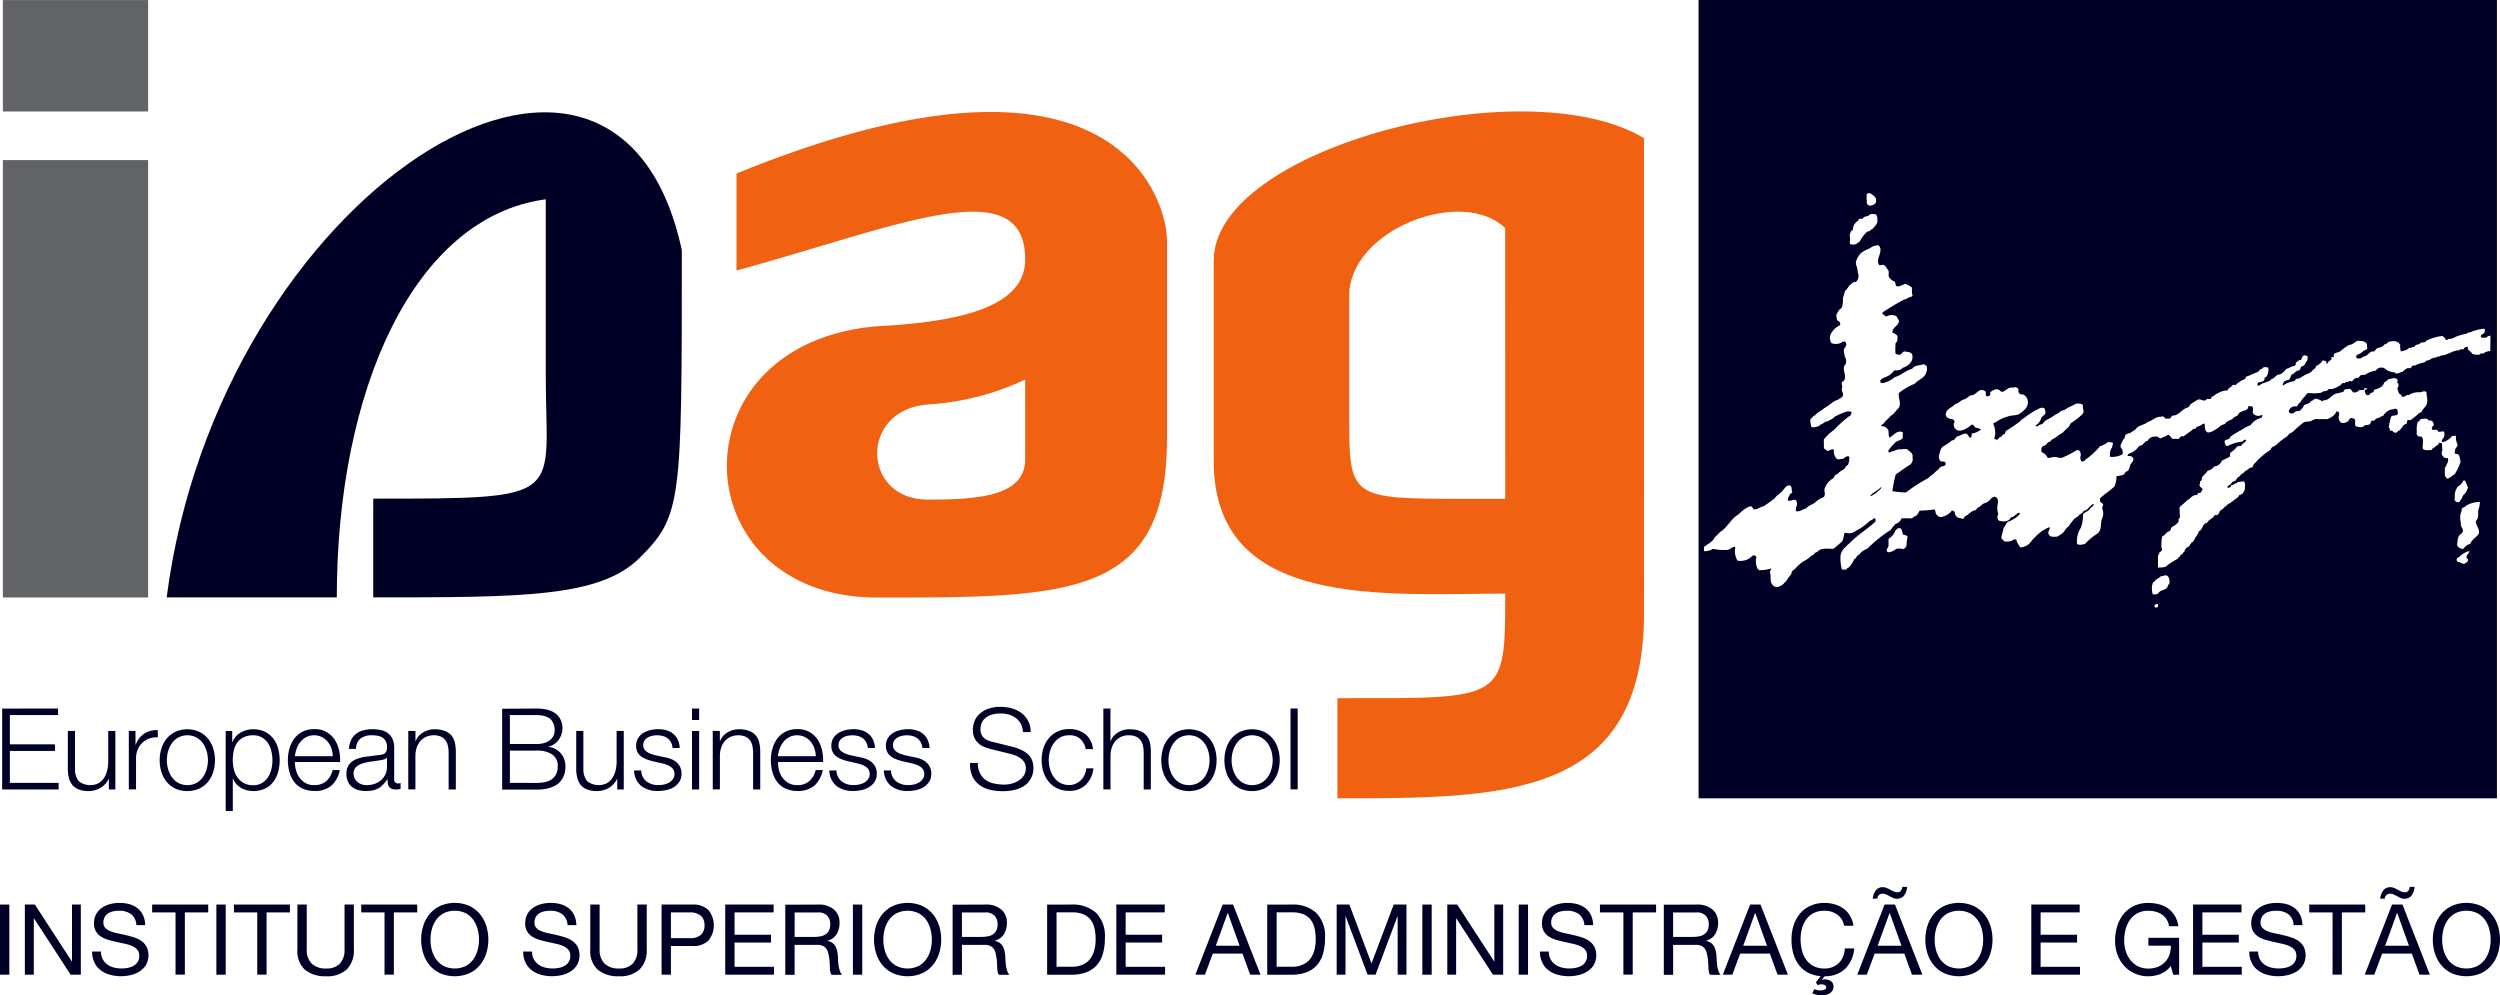 <svg xmlns="http://www.w3.org/2000/svg" width="120.578" height="48" viewBox="0 0 120.578 48">
  <g id="Grupo_21" data-name="Grupo 21" transform="translate(-69.859 -63.712)">
    <g id="Grupo_14" data-name="Grupo 14" transform="translate(69.859 106.487)">
      <path id="Caminho_1" data-name="Caminho 1" d="M70.309,326.457v3.382h-.45v-3.382Z" transform="translate(-69.859 -325.604)" fill="#000027"/>
      <path id="Caminho_2" data-name="Caminho 2" d="M77.583,326.457l1.781,2.743h.009v-2.743H79.8v3.382h-.492l-1.767-2.714h-.01v2.714H77.1v-3.382Z" transform="translate(-75.901 -325.604)" fill="#000027"/>
      <path id="Caminho_3" data-name="Caminho 3" d="M98.449,326.514a.955.955,0,0,0-.576-.163,1.376,1.376,0,0,0-.279.028.741.741,0,0,0-.244.095.5.5,0,0,0-.171.177.551.551,0,0,0-.064.277.352.352,0,0,0,.092.253.686.686,0,0,0,.246.159,2.063,2.063,0,0,0,.348.1q.194.04.4.088t.4.111a1.309,1.309,0,0,1,.348.173.826.826,0,0,1,.246.275.963.963,0,0,1-.028.879,1,1,0,0,1-.31.313,1.35,1.35,0,0,1-.424.175,2.059,2.059,0,0,1-.467.055,1.983,1.983,0,0,1-.538-.071,1.323,1.323,0,0,1-.445-.216,1.019,1.019,0,0,1-.3-.369,1.187,1.187,0,0,1-.111-.533h.426a.764.764,0,0,0,.083.367.753.753,0,0,0,.218.254.92.92,0,0,0,.315.147,1.45,1.45,0,0,0,.37.047,1.683,1.683,0,0,0,.306-.028.9.9,0,0,0,.277-.1.52.52,0,0,0,.275-.49.424.424,0,0,0-.092-.284.675.675,0,0,0-.246-.178,1.8,1.8,0,0,0-.348-.111l-.4-.088q-.2-.045-.4-.1A1.437,1.437,0,0,1,97,327.6a.748.748,0,0,1-.246-.251.74.74,0,0,1-.092-.386.9.9,0,0,1,.1-.443.913.913,0,0,1,.277-.308,1.246,1.246,0,0,1,.393-.18,1.735,1.735,0,0,1,.452-.059,1.8,1.8,0,0,1,.483.062,1.094,1.094,0,0,1,.391.194.939.939,0,0,1,.265.334,1.2,1.2,0,0,1,.107.481h-.426A.705.705,0,0,0,98.449,326.514Z" transform="translate(-92.127 -325.2)" fill="#000027"/>
      <path id="Caminho_4" data-name="Caminho 4" d="M114.049,326.836v-.379h2.705v.379h-1.127v3h-.45v-3Z" transform="translate(-106.711 -325.604)" fill="#000027"/>
      <path id="Caminho_5" data-name="Caminho 5" d="M133.157,326.457v3.382h-.45v-3.382Z" transform="translate(-122.271 -325.604)" fill="#000027"/>
      <path id="Caminho_6" data-name="Caminho 6" d="M137.814,326.836v-.379h2.7v.379h-1.127v3h-.45v-3Z" transform="translate(-126.53 -325.604)" fill="#000027"/>
      <path id="Caminho_7" data-name="Caminho 7" d="M158.616,329.591a1.387,1.387,0,0,1-.985.324,1.534,1.534,0,0,1-1.021-.31,1.224,1.224,0,0,1-.367-.988v-2.16h.45v2.16a.918.918,0,0,0,.242.689.96.96,0,0,0,.7.234.868.868,0,0,0,.656-.234.959.959,0,0,0,.225-.689v-2.16h.45v2.16A1.274,1.274,0,0,1,158.616,329.591Z" transform="translate(-141.899 -325.604)" fill="#000027"/>
      <path id="Caminho_8" data-name="Caminho 8" d="M174.787,326.836v-.379h2.7v.379h-1.127v3h-.45v-3Z" transform="translate(-157.364 -325.604)" fill="#000027"/>
      <path id="Caminho_9" data-name="Caminho 9" d="M192.291,327.078a1.676,1.676,0,0,1,.306-.566,1.491,1.491,0,0,1,.507-.393,1.771,1.771,0,0,1,1.412,0,1.491,1.491,0,0,1,.507.393,1.677,1.677,0,0,1,.306.566,2.227,2.227,0,0,1,0,1.331,1.678,1.678,0,0,1-.306.566,1.464,1.464,0,0,1-.507.391,1.8,1.8,0,0,1-1.412,0,1.464,1.464,0,0,1-.507-.391,1.677,1.677,0,0,1-.306-.566,2.227,2.227,0,0,1,0-1.331Zm.415,1.17a1.369,1.369,0,0,0,.208.448,1.067,1.067,0,0,0,.365.32,1.226,1.226,0,0,0,1.061,0,1.067,1.067,0,0,0,.365-.32,1.369,1.369,0,0,0,.208-.448,1.949,1.949,0,0,0,0-1.009,1.368,1.368,0,0,0-.208-.448,1.064,1.064,0,0,0-.365-.32,1.224,1.224,0,0,0-1.061,0,1.064,1.064,0,0,0-.365.32,1.369,1.369,0,0,0-.208.448,1.949,1.949,0,0,0,0,1.009Z" transform="translate(-171.877 -325.2)" fill="#000027"/>
      <path id="Caminho_10" data-name="Caminho 10" d="M223.662,326.514a.956.956,0,0,0-.576-.163,1.377,1.377,0,0,0-.279.028.741.741,0,0,0-.244.095.5.5,0,0,0-.171.177.55.55,0,0,0-.064.277.353.353,0,0,0,.092.253.686.686,0,0,0,.246.159,2.065,2.065,0,0,0,.348.1q.194.04.4.088t.4.111a1.312,1.312,0,0,1,.348.173.828.828,0,0,1,.246.275.964.964,0,0,1-.028.879.993.993,0,0,1-.31.313,1.35,1.35,0,0,1-.424.175,2.061,2.061,0,0,1-.467.055,1.982,1.982,0,0,1-.538-.071,1.324,1.324,0,0,1-.445-.216,1.022,1.022,0,0,1-.3-.369,1.189,1.189,0,0,1-.111-.533h.426a.763.763,0,0,0,.083.367.752.752,0,0,0,.218.254.92.92,0,0,0,.315.147,1.449,1.449,0,0,0,.369.047,1.685,1.685,0,0,0,.306-.028.9.9,0,0,0,.277-.1.52.52,0,0,0,.275-.49.424.424,0,0,0-.092-.284.676.676,0,0,0-.246-.178,1.8,1.8,0,0,0-.348-.111l-.4-.088q-.2-.045-.4-.1a1.432,1.432,0,0,1-.348-.156.7.7,0,0,1-.339-.637.9.9,0,0,1,.1-.443.911.911,0,0,1,.277-.308,1.247,1.247,0,0,1,.393-.18,1.734,1.734,0,0,1,.452-.059,1.8,1.8,0,0,1,.483.062,1.1,1.1,0,0,1,.391.194.939.939,0,0,1,.265.334,1.2,1.2,0,0,1,.106.481h-.426A.705.705,0,0,0,223.662,326.514Z" transform="translate(-196.549 -325.2)" fill="#000027"/>
      <path id="Caminho_11" data-name="Caminho 11" d="M243.689,329.591a1.386,1.386,0,0,1-.985.324,1.533,1.533,0,0,1-1.021-.31,1.223,1.223,0,0,1-.367-.988v-2.16h.45v2.16a.918.918,0,0,0,.242.689.96.96,0,0,0,.7.234.868.868,0,0,0,.656-.234.959.959,0,0,0,.225-.689v-2.16h.45v2.16A1.273,1.273,0,0,1,243.689,329.591Z" transform="translate(-212.846 -325.604)" fill="#000027"/>
      <path id="Caminho_12" data-name="Caminho 12" d="M263.511,326.457a1.05,1.05,0,0,1,.774.263,1.167,1.167,0,0,1,0,1.476,1.031,1.031,0,0,1-.774.26h-1.033v1.383h-.45v-3.382Zm-.152,1.62a.8.8,0,0,0,.561-.156.594.594,0,0,0,.178-.464.587.587,0,0,0-.178-.462.829.829,0,0,0-.561-.159h-.881v1.241Z" transform="translate(-230.119 -325.604)" fill="#000027"/>
      <path id="Caminho_13" data-name="Caminho 13" d="M282.85,326.457v.379h-1.885v1.075h1.757v.379h-1.757v1.17h1.9v.379h-2.35v-3.382Z" transform="translate(-245.536 -325.604)" fill="#000027"/>
      <path id="Caminho_14" data-name="Caminho 14" d="M299.538,326.457a1.114,1.114,0,0,1,.755.237.816.816,0,0,1,.272.649,1.028,1.028,0,0,1-.14.54.719.719,0,0,1-.448.317v.01a.6.6,0,0,1,.239.095.519.519,0,0,1,.147.159.715.715,0,0,1,.08.206,2.193,2.193,0,0,1,.04.237q.009.123.014.251a2.134,2.134,0,0,0,.024.251,1.528,1.528,0,0,0,.055.235.572.572,0,0,0,.107.2h-.5a.281.281,0,0,1-.064-.142,1.428,1.428,0,0,1-.021-.2q0-.111-.009-.239a1.647,1.647,0,0,0-.028-.251q-.019-.123-.047-.234a.548.548,0,0,0-.09-.194.446.446,0,0,0-.161-.133.6.6,0,0,0-.265-.05h-1.1v1.445h-.45v-3.382Zm.095,1.535a.652.652,0,0,0,.249-.092.506.506,0,0,0,.171-.185.62.62,0,0,0,.064-.3.607.607,0,0,0-.142-.417.584.584,0,0,0-.459-.161H298.4v1.18h.938A1.817,1.817,0,0,0,299.632,327.992Z" transform="translate(-260.073 -325.604)" fill="#000027"/>
      <path id="Caminho_15" data-name="Caminho 15" d="M318.052,326.457v3.382h-.45v-3.382Z" transform="translate(-276.465 -325.604)" fill="#000027"/>
      <path id="Caminho_16" data-name="Caminho 16" d="M323.838,327.078a1.673,1.673,0,0,1,.306-.566,1.491,1.491,0,0,1,.507-.393,1.771,1.771,0,0,1,1.412,0,1.494,1.494,0,0,1,.507.393,1.678,1.678,0,0,1,.305.566,2.223,2.223,0,0,1,0,1.331,1.679,1.679,0,0,1-.305.566,1.467,1.467,0,0,1-.507.391,1.8,1.8,0,0,1-1.412,0,1.464,1.464,0,0,1-.507-.391,1.674,1.674,0,0,1-.306-.566,2.227,2.227,0,0,1,0-1.331Zm.414,1.17a1.374,1.374,0,0,0,.208.448,1.067,1.067,0,0,0,.365.32,1.227,1.227,0,0,0,1.061,0,1.065,1.065,0,0,0,.365-.32,1.369,1.369,0,0,0,.208-.448,1.948,1.948,0,0,0,0-1.009,1.368,1.368,0,0,0-.208-.448,1.063,1.063,0,0,0-.365-.32,1.225,1.225,0,0,0-1.061,0,1.064,1.064,0,0,0-.365.32,1.373,1.373,0,0,0-.208.448,1.953,1.953,0,0,0,0,1.009Z" transform="translate(-281.581 -325.2)" fill="#000027"/>
      <path id="Caminho_17" data-name="Caminho 17" d="M348.151,326.457a1.114,1.114,0,0,1,.755.237.815.815,0,0,1,.272.649,1.028,1.028,0,0,1-.14.54.719.719,0,0,1-.448.317v.01a.6.6,0,0,1,.239.095.518.518,0,0,1,.147.159.717.717,0,0,1,.08.206,2.239,2.239,0,0,1,.04.237c.006.082.011.166.014.251a2.167,2.167,0,0,0,.024.251,1.539,1.539,0,0,0,.055.235.578.578,0,0,0,.107.2h-.5a.28.28,0,0,1-.064-.142,1.407,1.407,0,0,1-.021-.2q-.005-.111-.01-.239a1.644,1.644,0,0,0-.028-.251q-.019-.123-.047-.234a.55.55,0,0,0-.09-.194.448.448,0,0,0-.161-.133.6.6,0,0,0-.265-.05h-1.1v1.445h-.45v-3.382Zm.095,1.535a.653.653,0,0,0,.249-.092.505.505,0,0,0,.17-.185.62.62,0,0,0,.064-.3.607.607,0,0,0-.142-.417.584.584,0,0,0-.46-.161h-1.118v1.18h.938A1.82,1.82,0,0,0,348.245,327.992Z" transform="translate(-300.614 -325.604)" fill="#000027"/>
      <path id="Caminho_18" data-name="Caminho 18" d="M375.194,326.457a1.687,1.687,0,0,1,1.2.4,1.594,1.594,0,0,1,.422,1.213,2.74,2.74,0,0,1-.095.756,1.412,1.412,0,0,1-.294.554,1.272,1.272,0,0,1-.507.343,2.03,2.03,0,0,1-.729.118h-1.161v-3.382Zm.038,3c.05,0,.114,0,.189-.012a1.061,1.061,0,0,0,.242-.057,1.1,1.1,0,0,0,.253-.13.854.854,0,0,0,.225-.232,1.3,1.3,0,0,0,.164-.367,1.931,1.931,0,0,0,.064-.533,2.26,2.26,0,0,0-.059-.542,1.04,1.04,0,0,0-.194-.407.854.854,0,0,0-.348-.256,1.388,1.388,0,0,0-.526-.088h-.758v2.624Z" transform="translate(-323.526 -325.604)" fill="#000027"/>
      <path id="Caminho_19" data-name="Caminho 19" d="M396.452,326.457v.379h-1.885v1.075h1.758v.379h-1.758v1.17h1.9v.379h-2.35v-3.382Z" transform="translate(-340.275 -325.604)" fill="#000027"/>
      <path id="Caminho_20" data-name="Caminho 20" d="M418.9,326.457l1.322,3.382h-.5l-.37-1.018h-1.431l-.379,1.018h-.46l1.317-3.382Zm.313,1.985-.564-1.577h-.01l-.573,1.577Z" transform="translate(-359.427 -325.604)" fill="#000027"/>
      <path id="Caminho_21" data-name="Caminho 21" d="M439.127,326.457a1.687,1.687,0,0,1,1.2.4,1.594,1.594,0,0,1,.422,1.213,2.743,2.743,0,0,1-.095.756,1.412,1.412,0,0,1-.294.554,1.272,1.272,0,0,1-.507.343,2.03,2.03,0,0,1-.729.118h-1.161v-3.382Zm.038,3c.05,0,.114,0,.189-.012a1.062,1.062,0,0,0,.242-.057,1.1,1.1,0,0,0,.253-.13.854.854,0,0,0,.225-.232,1.3,1.3,0,0,0,.163-.367,1.928,1.928,0,0,0,.064-.533,2.26,2.26,0,0,0-.059-.542,1.04,1.04,0,0,0-.194-.407.853.853,0,0,0-.348-.256,1.387,1.387,0,0,0-.526-.088h-.758v2.624Z" transform="translate(-376.843 -325.604)" fill="#000027"/>
      <path id="Caminho_22" data-name="Caminho 22" d="M458.723,326.457l1.066,2.842,1.071-2.842h.616v3.382h-.426v-2.814h-.009l-1.056,2.814H459.6l-1.056-2.814h-.009v2.814h-.426v-3.382Z" transform="translate(-393.64 -325.604)" fill="#000027"/>
      <path id="Caminho_23" data-name="Caminho 23" d="M483.462,326.457v3.382h-.45v-3.382Z" transform="translate(-414.41 -325.604)" fill="#000027"/>
      <path id="Caminho_24" data-name="Caminho 24" d="M490.737,326.457l1.781,2.743h.009v-2.743h.426v3.382h-.493l-1.767-2.714h-.009v2.714h-.426v-3.382Z" transform="translate(-420.453 -325.604)" fill="#000027"/>
      <path id="Caminho_25" data-name="Caminho 25" d="M511.449,326.457v3.382H511v-3.382Z" transform="translate(-437.75 -325.604)" fill="#000027"/>
      <path id="Caminho_26" data-name="Caminho 26" d="M518.992,326.514a.955.955,0,0,0-.576-.163,1.377,1.377,0,0,0-.28.028.74.74,0,0,0-.244.095.5.5,0,0,0-.171.177.549.549,0,0,0-.064.277.352.352,0,0,0,.093.253.687.687,0,0,0,.246.159,2.061,2.061,0,0,0,.348.1q.194.04.4.088t.4.111a1.313,1.313,0,0,1,.349.173.83.83,0,0,1,.246.275.964.964,0,0,1-.028.879.994.994,0,0,1-.31.313,1.35,1.35,0,0,1-.424.175,2.062,2.062,0,0,1-.467.055,1.984,1.984,0,0,1-.538-.071,1.323,1.323,0,0,1-.445-.216,1.02,1.02,0,0,1-.3-.369,1.189,1.189,0,0,1-.111-.533h.426a.765.765,0,0,0,.083.367.754.754,0,0,0,.218.254.92.92,0,0,0,.315.147,1.449,1.449,0,0,0,.369.047,1.681,1.681,0,0,0,.306-.028.9.9,0,0,0,.277-.1.52.52,0,0,0,.275-.49.424.424,0,0,0-.092-.284.677.677,0,0,0-.246-.178,1.8,1.8,0,0,0-.348-.111l-.4-.088q-.2-.045-.4-.1a1.432,1.432,0,0,1-.348-.156.748.748,0,0,1-.246-.251.741.741,0,0,1-.092-.386.9.9,0,0,1,.1-.443.909.909,0,0,1,.277-.308,1.244,1.244,0,0,1,.393-.18,1.736,1.736,0,0,1,.453-.059,1.8,1.8,0,0,1,.483.062,1.1,1.1,0,0,1,.391.194.939.939,0,0,1,.265.334,1.2,1.2,0,0,1,.107.481h-.426A.706.706,0,0,0,518.992,326.514Z" transform="translate(-442.841 -325.2)" fill="#000027"/>
      <path id="Caminho_27" data-name="Caminho 27" d="M534.592,326.836v-.379H537.3v.379h-1.127v3h-.45v-3Z" transform="translate(-457.425 -325.604)" fill="#000027"/>
      <path id="Caminho_28" data-name="Caminho 28" d="M554.727,326.457a1.114,1.114,0,0,1,.756.237.816.816,0,0,1,.272.649,1.027,1.027,0,0,1-.14.54.718.718,0,0,1-.447.317v.01a.6.6,0,0,1,.239.095.515.515,0,0,1,.147.159.707.707,0,0,1,.081.206,2.163,2.163,0,0,1,.04.237c.006.082.011.166.014.251a2.194,2.194,0,0,0,.024.251,1.546,1.546,0,0,0,.054.235.579.579,0,0,0,.106.2h-.5a.282.282,0,0,1-.064-.142,1.415,1.415,0,0,1-.021-.2q0-.111-.01-.239a1.675,1.675,0,0,0-.028-.251q-.019-.123-.047-.234a.551.551,0,0,0-.09-.194.446.446,0,0,0-.161-.133.6.6,0,0,0-.265-.05h-1.1v1.445h-.45v-3.382Zm.095,1.535a.651.651,0,0,0,.249-.092.507.507,0,0,0,.17-.185.622.622,0,0,0,.064-.3.607.607,0,0,0-.142-.417.584.584,0,0,0-.46-.161h-1.118v1.18h.938A1.82,1.82,0,0,0,554.822,327.992Z" transform="translate(-472.889 -325.604)" fill="#000027"/>
      <path id="Caminho_29" data-name="Caminho 29" d="M572.1,326.457l1.322,3.382h-.5l-.369-1.018H571.12l-.379,1.018h-.459l1.317-3.382Zm.313,1.985-.564-1.577h-.01l-.573,1.577Z" transform="translate(-487.189 -325.604)" fill="#000027"/>
      <path id="Caminho_30" data-name="Caminho 30" d="M592.376,326.531a1.046,1.046,0,0,0-.614-.18,1.1,1.1,0,0,0-.519.114,1.02,1.02,0,0,0-.355.305,1.317,1.317,0,0,0-.206.438,1.963,1.963,0,0,0-.066.512,2.2,2.2,0,0,0,.066.547,1.3,1.3,0,0,0,.206.45,1.018,1.018,0,0,0,.358.306,1.115,1.115,0,0,0,.521.114,1,1,0,0,0,.4-.073.9.9,0,0,0,.3-.2.934.934,0,0,0,.2-.31,1.28,1.28,0,0,0,.085-.388h.45a1.538,1.538,0,0,1-.433.981,1.4,1.4,0,0,1-.992.365l-.137.175.009.01a.28.28,0,0,1,.156-.033.471.471,0,0,1,.275.085.3.3,0,0,1,.123.261.346.346,0,0,1-.055.2.427.427,0,0,1-.14.13.627.627,0,0,1-.189.071,1.021,1.021,0,0,1-.2.021.921.921,0,0,1-.22-.026q-.107-.026-.215-.064l.085-.208a.907.907,0,0,0,.135.042.655.655,0,0,0,.154.019.72.72,0,0,0,.1-.007.357.357,0,0,0,.095-.026.263.263,0,0,0,.071-.045.089.089,0,0,0,.028-.069.121.121,0,0,0-.064-.107.293.293,0,0,0-.159-.04.446.446,0,0,0-.1.009.753.753,0,0,0-.095.028l-.081-.133.232-.3a1.543,1.543,0,0,1-.621-.173,1.333,1.333,0,0,1-.438-.377,1.651,1.651,0,0,1-.261-.538,2.382,2.382,0,0,1-.088-.661,2.26,2.26,0,0,1,.1-.694,1.673,1.673,0,0,1,.306-.566,1.424,1.424,0,0,1,.5-.381,1.621,1.621,0,0,1,.689-.14,1.731,1.731,0,0,1,.5.071,1.345,1.345,0,0,1,.422.208,1.171,1.171,0,0,1,.308.343,1.261,1.261,0,0,1,.161.476h-.45A.836.836,0,0,0,592.376,326.531Z" transform="translate(-503.771 -325.2)" fill="#000027"/>
      <path id="Caminho_31" data-name="Caminho 31" d="M611.18,322.174l1.322,3.382H612l-.37-1.018H610.2l-.379,1.018h-.459l1.317-3.382Zm-.055-.63a1.916,1.916,0,0,1-.173-.085,1.821,1.821,0,0,0-.175-.085.473.473,0,0,0-.185-.038.411.411,0,0,0-.32.133.818.818,0,0,0-.168.422h.223a.25.25,0,0,1,.26-.242.4.4,0,0,1,.168.038c.055.025.111.054.168.085s.114.06.17.085a.44.44,0,0,0,.18.038.446.446,0,0,0,.315-.121.763.763,0,0,0,.178-.453h-.232a.351.351,0,0,1-.073.192.2.2,0,0,1-.163.069A.431.431,0,0,1,611.126,321.544Zm.367,2.615-.564-1.577h-.01l-.573,1.577Z" transform="translate(-519.783 -321.321)" fill="#000027"/>
      <path id="Caminho_32" data-name="Caminho 32" d="M629.21,327.078a1.673,1.673,0,0,1,.305-.566,1.491,1.491,0,0,1,.507-.393,1.771,1.771,0,0,1,1.412,0,1.493,1.493,0,0,1,.507.393,1.671,1.671,0,0,1,.306.566,2.224,2.224,0,0,1,0,1.331,1.672,1.672,0,0,1-.306.566,1.466,1.466,0,0,1-.507.391,1.8,1.8,0,0,1-1.412,0,1.464,1.464,0,0,1-.507-.391,1.673,1.673,0,0,1-.305-.566,2.224,2.224,0,0,1,0-1.331Zm.414,1.17a1.376,1.376,0,0,0,.208.448,1.066,1.066,0,0,0,.365.32,1.227,1.227,0,0,0,1.061,0,1.066,1.066,0,0,0,.365-.32,1.371,1.371,0,0,0,.208-.448,1.95,1.95,0,0,0,0-1.009,1.371,1.371,0,0,0-.208-.448,1.063,1.063,0,0,0-.365-.32,1.225,1.225,0,0,0-1.061,0,1.063,1.063,0,0,0-.365.32,1.376,1.376,0,0,0-.208.448,1.95,1.95,0,0,0,0,1.009Z" transform="translate(-536.247 -325.2)" fill="#000027"/>
      <path id="Caminho_33" data-name="Caminho 33" d="M662.2,326.457v.379h-1.885v1.075h1.758v.379h-1.758v1.17h1.9v.379h-2.349v-3.382Z" transform="translate(-561.894 -325.604)" fill="#000027"/>
      <path id="Caminho_34" data-name="Caminho 34" d="M686.429,329.395a1.6,1.6,0,0,1-.592.116,1.582,1.582,0,0,1-.678-.14,1.527,1.527,0,0,1-.507-.377,1.643,1.643,0,0,1-.318-.545,1.9,1.9,0,0,1-.109-.639,2.4,2.4,0,0,1,.1-.7,1.73,1.73,0,0,1,.3-.585,1.471,1.471,0,0,1,.5-.4,1.565,1.565,0,0,1,.7-.149,2.038,2.038,0,0,1,.519.064,1.311,1.311,0,0,1,.436.2,1.2,1.2,0,0,1,.322.348,1.373,1.373,0,0,1,.177.509h-.45a.884.884,0,0,0-.123-.334.8.8,0,0,0-.223-.23.986.986,0,0,0-.3-.135,1.378,1.378,0,0,0-.358-.045,1.028,1.028,0,0,0-.888.448,1.411,1.411,0,0,0-.206.459,2.116,2.116,0,0,0-.066.528,1.7,1.7,0,0,0,.076.509,1.326,1.326,0,0,0,.223.431,1.089,1.089,0,0,0,.362.3,1.074,1.074,0,0,0,.5.111,1.2,1.2,0,0,0,.469-.085.967.967,0,0,0,.554-.585,1.154,1.154,0,0,0,.062-.433h-1.08v-.379h1.483v1.781h-.284l-.119-.422A1.125,1.125,0,0,1,686.429,329.395Z" transform="translate(-582.213 -325.2)" fill="#000027"/>
      <path id="Caminho_35" data-name="Caminho 35" d="M709.213,326.457v.379h-1.886v1.075h1.757v.379h-1.757v1.17h1.9v.379h-2.35v-3.382Z" transform="translate(-601.103 -325.604)" fill="#000027"/>
      <path id="Caminho_36" data-name="Caminho 36" d="M725.026,326.514a.956.956,0,0,0-.575-.163,1.378,1.378,0,0,0-.28.028.744.744,0,0,0-.244.095.5.5,0,0,0-.17.177.55.55,0,0,0-.064.277.352.352,0,0,0,.093.253.684.684,0,0,0,.246.159,2.059,2.059,0,0,0,.348.1q.194.04.4.088t.4.111a1.308,1.308,0,0,1,.348.173.825.825,0,0,1,.246.275.963.963,0,0,1-.028.879.994.994,0,0,1-.31.313,1.347,1.347,0,0,1-.424.175,2.06,2.06,0,0,1-.467.055,1.983,1.983,0,0,1-.538-.071,1.325,1.325,0,0,1-.445-.216,1.021,1.021,0,0,1-.3-.369,1.189,1.189,0,0,1-.112-.533h.426a.763.763,0,0,0,.083.367.754.754,0,0,0,.218.254.919.919,0,0,0,.315.147,1.447,1.447,0,0,0,.369.047,1.684,1.684,0,0,0,.306-.028.9.9,0,0,0,.277-.1.519.519,0,0,0,.275-.49.424.424,0,0,0-.092-.284.674.674,0,0,0-.246-.178,1.8,1.8,0,0,0-.348-.111l-.4-.088q-.2-.045-.4-.1a1.431,1.431,0,0,1-.348-.156.747.747,0,0,1-.247-.251.74.74,0,0,1-.092-.386.9.9,0,0,1,.1-.443.91.91,0,0,1,.277-.308,1.248,1.248,0,0,1,.393-.18,1.735,1.735,0,0,1,.453-.059,1.8,1.8,0,0,1,.483.062,1.1,1.1,0,0,1,.391.194.939.939,0,0,1,.265.334,1.2,1.2,0,0,1,.106.481h-.426A.7.7,0,0,0,725.026,326.514Z" transform="translate(-614.664 -325.2)" fill="#000027"/>
      <path id="Caminho_37" data-name="Caminho 37" d="M740.627,326.836v-.379h2.7v.379H742.2v3h-.45v-3Z" transform="translate(-629.249 -325.604)" fill="#000027"/>
      <path id="Caminho_38" data-name="Caminho 38" d="M758.588,322.174l1.322,3.382h-.5l-.37-1.018h-1.431l-.379,1.018h-.46l1.317-3.382Zm-.054-.63q-.088-.038-.173-.085a1.829,1.829,0,0,0-.175-.085.471.471,0,0,0-.185-.038.411.411,0,0,0-.32.133.817.817,0,0,0-.168.422h.223a.25.25,0,0,1,.26-.242.4.4,0,0,1,.168.038c.055.025.111.054.168.085s.113.06.17.085a.44.44,0,0,0,.18.038.447.447,0,0,0,.315-.121.765.765,0,0,0,.177-.453h-.232a.351.351,0,0,1-.073.192.205.205,0,0,1-.164.069A.43.43,0,0,1,758.534,321.544Zm.367,2.615-.564-1.577h-.01l-.573,1.577Z" transform="translate(-642.715 -321.321)" fill="#000027"/>
      <path id="Caminho_39" data-name="Caminho 39" d="M776.618,327.078a1.682,1.682,0,0,1,.306-.566,1.493,1.493,0,0,1,.507-.393,1.77,1.77,0,0,1,1.411,0,1.49,1.49,0,0,1,.507.393,1.675,1.675,0,0,1,.306.566,2.224,2.224,0,0,1,0,1.331,1.676,1.676,0,0,1-.306.566,1.462,1.462,0,0,1-.507.391,1.8,1.8,0,0,1-1.411,0,1.465,1.465,0,0,1-.507-.391,1.683,1.683,0,0,1-.306-.566,2.229,2.229,0,0,1,0-1.331Zm.415,1.17a1.369,1.369,0,0,0,.208.448,1.067,1.067,0,0,0,.365.32,1.226,1.226,0,0,0,1.061,0,1.068,1.068,0,0,0,.365-.32,1.374,1.374,0,0,0,.208-.448,1.95,1.95,0,0,0,0-1.009,1.373,1.373,0,0,0-.208-.448,1.065,1.065,0,0,0-.365-.32,1.224,1.224,0,0,0-1.061,0,1.065,1.065,0,0,0-.365.32,1.368,1.368,0,0,0-.208.448,1.953,1.953,0,0,0,0,1.009Z" transform="translate(-659.179 -325.2)" fill="#000027"/>
    </g>
    <g id="Grupo_15" data-name="Grupo 15" transform="translate(69.963 97.803)">
      <path id="Caminho_40" data-name="Caminho 40" d="M73.181,269.514v.317H70.857v1.411h2.177v.317H70.857V273.1h2.352v.317H70.485v-3.9Z" transform="translate(-70.485 -269.432)" fill="#000027"/>
      <path id="Caminho_41" data-name="Caminho 41" d="M91.561,278.857v-.509H91.55a.98.98,0,0,1-.4.435,1.131,1.131,0,0,1-.577.15,1.256,1.256,0,0,1-.457-.074.759.759,0,0,1-.306-.211.848.848,0,0,1-.172-.334,1.668,1.668,0,0,1-.055-.448v-1.832h.345v1.837a.918.918,0,0,0,.178.58.889.889,0,0,0,.96.1.811.811,0,0,0,.263-.254,1.142,1.142,0,0,0,.153-.364,1.791,1.791,0,0,0,.049-.418v-1.482h.344v2.822Z" transform="translate(-86.415 -274.87)" fill="#000027"/>
      <path id="Caminho_42" data-name="Caminho 42" d="M107.622,275.836v.662h.011a1.084,1.084,0,0,1,.407-.531,1.067,1.067,0,0,1,.659-.17v.345a1.04,1.04,0,0,0-.427.063.959.959,0,0,0-.331.211.95.95,0,0,0-.216.325,1.086,1.086,0,0,0-.077.413v1.5H107.3v-2.822Z" transform="translate(-101.191 -274.671)" fill="#000027"/>
      <path id="Caminho_43" data-name="Caminho 43" d="M118.136,275.66a1.248,1.248,0,0,1,.418.323,1.4,1.4,0,0,1,.257.473,1.945,1.945,0,0,1,0,1.154,1.4,1.4,0,0,1-.257.473,1.216,1.216,0,0,1-.418.32,1.447,1.447,0,0,1-1.143,0,1.214,1.214,0,0,1-.418-.32,1.4,1.4,0,0,1-.257-.473,1.945,1.945,0,0,1,0-1.154,1.4,1.4,0,0,1,.257-.473,1.246,1.246,0,0,1,.418-.323,1.416,1.416,0,0,1,1.143,0Zm-1,.273a.946.946,0,0,0-.309.273,1.238,1.238,0,0,0-.186.385,1.571,1.571,0,0,0,0,.881,1.24,1.24,0,0,0,.186.386.947.947,0,0,0,.309.273.95.95,0,0,0,.864,0,.951.951,0,0,0,.309-.273,1.24,1.24,0,0,0,.186-.386,1.567,1.567,0,0,0,0-.881,1.238,1.238,0,0,0-.186-.385.951.951,0,0,0-.309-.273.95.95,0,0,0-.864,0Z" transform="translate(-108.634 -274.457)" fill="#000027"/>
      <path id="Caminho_44" data-name="Caminho 44" d="M135.715,275.622v.536h.011a.923.923,0,0,1,.391-.457,1.18,1.18,0,0,1,.615-.161,1.229,1.229,0,0,1,.561.12,1.152,1.152,0,0,1,.4.325,1.385,1.385,0,0,1,.235.476,2.166,2.166,0,0,1,0,1.143,1.387,1.387,0,0,1-.235.476,1.125,1.125,0,0,1-.4.323,1.337,1.337,0,0,1-.867.079,1.083,1.083,0,0,1-.284-.115.939.939,0,0,1-.232-.191.817.817,0,0,1-.156-.268h-.011v1.575H135.4v-3.861Zm1.889.976a1.2,1.2,0,0,0-.164-.385.9.9,0,0,0-.287-.276.8.8,0,0,0-.421-.107,1.035,1.035,0,0,0-.476.1.829.829,0,0,0-.306.263,1.033,1.033,0,0,0-.161.383,2.2,2.2,0,0,0-.047.459,1.843,1.843,0,0,0,.052.435,1.133,1.133,0,0,0,.169.385.911.911,0,0,0,.306.276.926.926,0,0,0,.462.107.8.8,0,0,0,.421-.107.9.9,0,0,0,.287-.276,1.2,1.2,0,0,0,.164-.385,1.844,1.844,0,0,0,0-.87Z" transform="translate(-124.619 -274.457)" fill="#000027"/>
      <path id="Caminho_45" data-name="Caminho 45" d="M153.842,277.512a1.055,1.055,0,0,0,.167.358.954.954,0,0,0,.29.262.81.81,0,0,0,.421.1.838.838,0,0,0,.591-.2,1.036,1.036,0,0,0,.3-.525h.345a1.375,1.375,0,0,1-.4.744,1.2,1.2,0,0,1-.828.263,1.316,1.316,0,0,1-.577-.118,1.063,1.063,0,0,1-.4-.323,1.406,1.406,0,0,1-.227-.476,2.158,2.158,0,0,1-.074-.571,2.046,2.046,0,0,1,.074-.547,1.47,1.47,0,0,1,.227-.478,1.14,1.14,0,0,1,.4-.339,1.219,1.219,0,0,1,.577-.129,1.117,1.117,0,0,1,.971.495,1.489,1.489,0,0,1,.216.509,2.234,2.234,0,0,1,.055.582H153.79A1.526,1.526,0,0,0,153.842,277.512Zm1.706-1.053a1.03,1.03,0,0,0-.178-.32.88.88,0,0,0-.279-.224.8.8,0,0,0-.372-.085.809.809,0,0,0-.377.085.881.881,0,0,0-.279.224,1.116,1.116,0,0,0-.183.323,1.581,1.581,0,0,0-.09.375h1.827A1.246,1.246,0,0,0,155.548,276.459Z" transform="translate(-139.67 -274.457)" fill="#000027"/>
      <path id="Caminho_46" data-name="Caminho 46" d="M170.7,276.06a.81.81,0,0,1,.238-.3,1.008,1.008,0,0,1,.353-.169,1.72,1.72,0,0,1,.448-.055,1.967,1.967,0,0,1,.372.036.9.9,0,0,1,.334.134.73.73,0,0,1,.24.276.994.994,0,0,1,.093.462v1.5a.181.181,0,0,0,.2.208.266.266,0,0,0,.109-.022v.29c-.04.007-.076.013-.107.017a1.049,1.049,0,0,1-.118.005.517.517,0,0,1-.211-.036.281.281,0,0,1-.123-.1.379.379,0,0,1-.057-.156,1.36,1.36,0,0,1-.014-.2h-.011a2.308,2.308,0,0,1-.189.243.938.938,0,0,1-.213.178.985.985,0,0,1-.268.109,1.464,1.464,0,0,1-.358.038,1.413,1.413,0,0,1-.369-.047.829.829,0,0,1-.3-.148.7.7,0,0,1-.2-.257.854.854,0,0,1-.074-.369.731.731,0,0,1,.131-.462.829.829,0,0,1,.347-.254,1.99,1.99,0,0,1,.487-.123q.271-.035.55-.068c.073-.007.137-.016.191-.027a.334.334,0,0,0,.137-.057.267.267,0,0,0,.085-.112.482.482,0,0,0,.03-.186.63.63,0,0,0-.057-.287.455.455,0,0,0-.159-.178.639.639,0,0,0-.235-.09,1.583,1.583,0,0,0-.287-.025.869.869,0,0,0-.536.156.61.61,0,0,0-.219.5h-.345A1.146,1.146,0,0,1,170.7,276.06Zm1.723.842a.2.2,0,0,1-.126.088,1.284,1.284,0,0,1-.164.038q-.219.038-.451.068a2.482,2.482,0,0,0-.424.09.832.832,0,0,0-.315.172.411.411,0,0,0-.123.32.5.5,0,0,0,.052.232.559.559,0,0,0,.14.175.607.607,0,0,0,.2.112.742.742,0,0,0,.235.038,1.184,1.184,0,0,0,.377-.06.931.931,0,0,0,.314-.175.853.853,0,0,0,.213-.279.844.844,0,0,0,.079-.372V276.9Z" transform="translate(-153.87 -274.457)" fill="#000027"/>
      <path id="Caminho_47" data-name="Caminho 47" d="M188.8,275.622v.487h.011a.826.826,0,0,1,.35-.413,1.027,1.027,0,0,1,.552-.156,1.387,1.387,0,0,1,.495.077.785.785,0,0,1,.32.216.806.806,0,0,1,.17.342,1.93,1.93,0,0,1,.049.454v1.815H190.4v-1.761a1.628,1.628,0,0,0-.033-.336.71.71,0,0,0-.115-.271.557.557,0,0,0-.222-.18.814.814,0,0,0-.347-.066.876.876,0,0,0-.369.074.8.8,0,0,0-.273.2.934.934,0,0,0-.175.306,1.242,1.242,0,0,0-.068.385v1.646h-.345v-2.822Z" transform="translate(-168.866 -274.457)" fill="#000027"/>
      <path id="Caminho_48" data-name="Caminho 48" d="M217.375,269.514a2.362,2.362,0,0,1,.473.046,1.149,1.149,0,0,1,.4.159.842.842,0,0,1,.276.3.959.959,0,0,1-.085,1.017.882.882,0,0,1-.213.2.8.8,0,0,1-.276.115v.011a.922.922,0,0,1,.6.309.95.95,0,0,1,.224.643,1.537,1.537,0,0,1-.016.211,1.016,1.016,0,0,1-.208.484.847.847,0,0,1-.249.211,1.5,1.5,0,0,1-.383.148,2.243,2.243,0,0,1-.544.057h-1.651v-3.9Zm0,1.712a1.29,1.29,0,0,0,.388-.052.807.807,0,0,0,.273-.142.587.587,0,0,0,.164-.211.612.612,0,0,0,.055-.257q0-.733-.88-.733h-1.28v1.394Zm0,1.876a2.089,2.089,0,0,0,.394-.036.9.9,0,0,0,.328-.129.658.658,0,0,0,.224-.249.835.835,0,0,0,.082-.391.649.649,0,0,0-.265-.566,1.3,1.3,0,0,0-.763-.189h-1.28V273.1Z" transform="translate(-191.607 -269.432)" fill="#000027"/>
      <path id="Caminho_49" data-name="Caminho 49" d="M239.235,278.857v-.509h-.011a.978.978,0,0,1-.4.435,1.13,1.13,0,0,1-.577.15,1.255,1.255,0,0,1-.457-.074.76.76,0,0,1-.306-.211.851.851,0,0,1-.172-.334,1.675,1.675,0,0,1-.055-.448v-1.832h.345v1.837a.92.92,0,0,0,.178.58.89.89,0,0,0,.96.1.813.813,0,0,0,.263-.254,1.146,1.146,0,0,0,.153-.364,1.791,1.791,0,0,0,.049-.418v-1.482h.345v2.822Z" transform="translate(-209.569 -274.87)" fill="#000027"/>
      <path id="Caminho_50" data-name="Caminho 50" d="M255.808,276.172a.562.562,0,0,0-.161-.194.676.676,0,0,0-.232-.112,1.067,1.067,0,0,0-.279-.036,1.13,1.13,0,0,0-.232.025.716.716,0,0,0-.216.082.464.464,0,0,0-.159.15.414.414,0,0,0-.06.23.324.324,0,0,0,.057.194.509.509,0,0,0,.145.134.917.917,0,0,0,.191.09c.069.024.133.043.191.057l.459.1a1.316,1.316,0,0,1,.293.079.942.942,0,0,1,.257.15.735.735,0,0,1,.183.23.692.692,0,0,1,.071.323.708.708,0,0,1-.1.391.849.849,0,0,1-.265.262,1.129,1.129,0,0,1-.364.145,1.882,1.882,0,0,1-.4.044,1.3,1.3,0,0,1-.807-.235,1,1,0,0,1-.353-.755h.345a.68.68,0,0,0,.254.528.922.922,0,0,0,.577.178,1.3,1.3,0,0,0,.26-.027.831.831,0,0,0,.249-.093.594.594,0,0,0,.189-.167.411.411,0,0,0,.074-.249.4.4,0,0,0-.052-.21.454.454,0,0,0-.139-.142.892.892,0,0,0-.2-.1q-.112-.038-.227-.066l-.443-.1a2.506,2.506,0,0,1-.312-.1.99.99,0,0,1-.249-.142.594.594,0,0,1-.167-.208.686.686,0,0,1-.06-.3.676.676,0,0,1,.1-.366.746.746,0,0,1,.249-.246,1.157,1.157,0,0,1,.342-.137,1.66,1.66,0,0,1,.375-.044,1.385,1.385,0,0,1,.4.055.913.913,0,0,1,.323.169.834.834,0,0,1,.221.284,1.018,1.018,0,0,1,.093.4h-.344A.652.652,0,0,0,255.808,276.172Z" transform="translate(-223.549 -274.457)" fill="#000027"/>
      <path id="Caminho_51" data-name="Caminho 51" d="M271.2,269.514v.552h-.345v-.552Zm0,1.083v2.822h-.345V270.6Z" transform="translate(-237.583 -269.432)" fill="#000027"/>
      <path id="Caminho_52" data-name="Caminho 52" d="M277.225,275.622v.487h.011a.827.827,0,0,1,.35-.413,1.028,1.028,0,0,1,.552-.156,1.387,1.387,0,0,1,.495.077.784.784,0,0,1,.32.216.809.809,0,0,1,.17.342,1.931,1.931,0,0,1,.049.454v1.815h-.344v-1.761a1.63,1.63,0,0,0-.033-.336.711.711,0,0,0-.115-.271.556.556,0,0,0-.221-.18.815.815,0,0,0-.347-.066.876.876,0,0,0-.369.074.8.8,0,0,0-.273.2.93.93,0,0,0-.175.306,1.245,1.245,0,0,0-.068.385v1.646h-.345v-2.822Z" transform="translate(-242.609 -274.457)" fill="#000027"/>
      <path id="Caminho_53" data-name="Caminho 53" d="M294.139,277.512a1.063,1.063,0,0,0,.167.358.952.952,0,0,0,.29.262.809.809,0,0,0,.421.1.838.838,0,0,0,.591-.2,1.036,1.036,0,0,0,.3-.525h.345a1.376,1.376,0,0,1-.4.744,1.2,1.2,0,0,1-.829.263,1.314,1.314,0,0,1-.577-.118,1.061,1.061,0,0,1-.4-.323,1.4,1.4,0,0,1-.227-.476,2.158,2.158,0,0,1-.074-.571,2.046,2.046,0,0,1,.074-.547,1.467,1.467,0,0,1,.227-.478,1.137,1.137,0,0,1,.4-.339,1.218,1.218,0,0,1,.577-.129,1.116,1.116,0,0,1,.971.495,1.485,1.485,0,0,1,.216.509,2.23,2.23,0,0,1,.055.582h-2.171A1.526,1.526,0,0,0,294.139,277.512Zm1.706-1.053a1.032,1.032,0,0,0-.178-.32.879.879,0,0,0-.279-.224.8.8,0,0,0-.372-.085.809.809,0,0,0-.377.085.879.879,0,0,0-.279.224,1.12,1.12,0,0,0-.183.323,1.588,1.588,0,0,0-.09.375h1.827A1.248,1.248,0,0,0,295.845,276.459Z" transform="translate(-256.671 -274.457)" fill="#000027"/>
      <path id="Caminho_54" data-name="Caminho 54" d="M312.52,276.172a.56.56,0,0,0-.161-.194.675.675,0,0,0-.232-.112,1.067,1.067,0,0,0-.279-.036,1.128,1.128,0,0,0-.232.025.719.719,0,0,0-.216.082.466.466,0,0,0-.159.15.414.414,0,0,0-.06.23.323.323,0,0,0,.057.194.508.508,0,0,0,.145.134.919.919,0,0,0,.191.09q.1.036.191.057l.459.1a1.314,1.314,0,0,1,.293.079.943.943,0,0,1,.257.15.736.736,0,0,1,.183.23.692.692,0,0,1,.071.323.708.708,0,0,1-.1.391.85.85,0,0,1-.265.262,1.13,1.13,0,0,1-.364.145,1.879,1.879,0,0,1-.4.044,1.3,1.3,0,0,1-.807-.235,1,1,0,0,1-.353-.755h.344a.68.68,0,0,0,.254.528.922.922,0,0,0,.577.178,1.3,1.3,0,0,0,.26-.027.83.83,0,0,0,.249-.093.6.6,0,0,0,.189-.167.41.41,0,0,0,.074-.249.4.4,0,0,0-.052-.21.452.452,0,0,0-.139-.142.889.889,0,0,0-.2-.1q-.112-.038-.227-.066l-.443-.1a2.512,2.512,0,0,1-.312-.1.993.993,0,0,1-.249-.142.6.6,0,0,1-.167-.208.687.687,0,0,1-.06-.3.677.677,0,0,1,.1-.366.747.747,0,0,1,.249-.246,1.16,1.16,0,0,1,.342-.137,1.662,1.662,0,0,1,.375-.044,1.384,1.384,0,0,1,.4.055.914.914,0,0,1,.323.169.832.832,0,0,1,.221.284,1.02,1.02,0,0,1,.093.4h-.345A.647.647,0,0,0,312.52,276.172Z" transform="translate(-270.844 -274.457)" fill="#000027"/>
      <path id="Caminho_55" data-name="Caminho 55" d="M328.36,276.172a.562.562,0,0,0-.161-.194.679.679,0,0,0-.233-.112,1.067,1.067,0,0,0-.279-.036,1.127,1.127,0,0,0-.232.025.719.719,0,0,0-.216.082.466.466,0,0,0-.159.15.415.415,0,0,0-.06.23.323.323,0,0,0,.057.194.509.509,0,0,0,.145.134.915.915,0,0,0,.191.09q.1.036.191.057l.459.1a1.315,1.315,0,0,1,.293.079.945.945,0,0,1,.257.15.735.735,0,0,1,.183.23.69.69,0,0,1,.071.323.71.71,0,0,1-.1.391.851.851,0,0,1-.265.262,1.129,1.129,0,0,1-.364.145,1.883,1.883,0,0,1-.4.044,1.3,1.3,0,0,1-.806-.235,1,1,0,0,1-.353-.755h.345a.68.68,0,0,0,.254.528.923.923,0,0,0,.577.178,1.3,1.3,0,0,0,.26-.027.831.831,0,0,0,.249-.093.6.6,0,0,0,.189-.167.411.411,0,0,0,.074-.249.4.4,0,0,0-.052-.21.452.452,0,0,0-.139-.142.886.886,0,0,0-.2-.1q-.112-.038-.227-.066l-.443-.1a2.519,2.519,0,0,1-.312-.1.993.993,0,0,1-.249-.142.6.6,0,0,1-.167-.208.686.686,0,0,1-.06-.3.676.676,0,0,1,.1-.366.746.746,0,0,1,.249-.246,1.159,1.159,0,0,1,.342-.137,1.661,1.661,0,0,1,.375-.044,1.384,1.384,0,0,1,.4.055.914.914,0,0,1,.323.169.833.833,0,0,1,.221.284,1.022,1.022,0,0,1,.093.4h-.344A.649.649,0,0,0,328.36,276.172Z" transform="translate(-284.054 -274.457)" fill="#000027"/>
      <path id="Caminho_56" data-name="Caminho 56" d="M352.192,272.224a.822.822,0,0,0,.27.323,1.128,1.128,0,0,0,.408.172,2.315,2.315,0,0,0,.5.052,1.416,1.416,0,0,0,.333-.044,1.165,1.165,0,0,0,.336-.139.858.858,0,0,0,.26-.246.624.624,0,0,0,.1-.364.533.533,0,0,0-.074-.284.673.673,0,0,0-.191-.2,1.136,1.136,0,0,0-.26-.134,2.531,2.531,0,0,0-.279-.085l-.87-.213a2.572,2.572,0,0,1-.331-.109.943.943,0,0,1-.282-.175.833.833,0,0,1-.194-.268.917.917,0,0,1-.074-.388,1.238,1.238,0,0,1,.055-.334.926.926,0,0,1,.205-.361,1.2,1.2,0,0,1,.413-.287,1.655,1.655,0,0,1,.673-.118,1.966,1.966,0,0,1,.552.077,1.362,1.362,0,0,1,.459.23,1.106,1.106,0,0,1,.432.908h-.372a.9.9,0,0,0-.1-.391.872.872,0,0,0-.235-.279,1.031,1.031,0,0,0-.334-.17,1.356,1.356,0,0,0-.4-.057,1.631,1.631,0,0,0-.369.041.926.926,0,0,0-.312.131.679.679,0,0,0-.216.238.747.747,0,0,0-.082.366.562.562,0,0,0,.047.238.5.5,0,0,0,.128.172.676.676,0,0,0,.189.115,1.425,1.425,0,0,0,.227.071l.951.235a2.754,2.754,0,0,1,.391.134,1.293,1.293,0,0,1,.323.2.831.831,0,0,1,.219.287.963.963,0,0,1,.079.41,1.486,1.486,0,0,1-.014.175.881.881,0,0,1-.066.232,1.168,1.168,0,0,1-.148.249.929.929,0,0,1-.263.227,1.52,1.52,0,0,1-.413.164,2.414,2.414,0,0,1-.591.063,2.462,2.462,0,0,1-.64-.079,1.378,1.378,0,0,1-.5-.243,1.074,1.074,0,0,1-.32-.421,1.38,1.38,0,0,1-.1-.618h.372A1.1,1.1,0,0,0,352.192,272.224Z" transform="translate(-305.027 -269.02)" fill="#000027"/>
      <path id="Caminho_57" data-name="Caminho 57" d="M374.291,276.01a.751.751,0,0,0-.536-.18.87.87,0,0,0-.432.1.949.949,0,0,0-.309.273,1.24,1.24,0,0,0-.186.385,1.578,1.578,0,0,0,0,.881,1.242,1.242,0,0,0,.186.386.95.95,0,0,0,.309.273.87.87,0,0,0,.432.1.763.763,0,0,0,.3-.06.806.806,0,0,0,.252-.167.892.892,0,0,0,.181-.254.94.94,0,0,0,.087-.323h.345a1.3,1.3,0,0,1-.377.8,1.105,1.105,0,0,1-.788.287,1.324,1.324,0,0,1-.571-.118,1.212,1.212,0,0,1-.418-.32,1.392,1.392,0,0,1-.257-.473,1.945,1.945,0,0,1,0-1.154,1.394,1.394,0,0,1,.257-.473,1.244,1.244,0,0,1,.418-.323,1.3,1.3,0,0,1,.571-.12,1.228,1.228,0,0,1,.768.241,1.027,1.027,0,0,1,.375.727h-.345A.948.948,0,0,0,374.291,276.01Z" transform="translate(-322.286 -274.457)" fill="#000027"/>
      <path id="Caminho_58" data-name="Caminho 58" d="M390.681,269.514v1.569h.011a.827.827,0,0,1,.35-.413,1.028,1.028,0,0,1,.552-.156,1.388,1.388,0,0,1,.495.077.785.785,0,0,1,.32.216.808.808,0,0,1,.17.342,1.931,1.931,0,0,1,.049.454v1.816h-.344v-1.761a1.618,1.618,0,0,0-.033-.336.707.707,0,0,0-.115-.271.558.558,0,0,0-.221-.181.815.815,0,0,0-.347-.066.876.876,0,0,0-.369.074.8.8,0,0,0-.273.2.935.935,0,0,0-.175.306,1.243,1.243,0,0,0-.068.385v1.646h-.345v-3.9Z" transform="translate(-337.226 -269.432)" fill="#000027"/>
      <path id="Caminho_59" data-name="Caminho 59" d="M409.1,275.66a1.249,1.249,0,0,1,.418.323,1.4,1.4,0,0,1,.257.473,1.946,1.946,0,0,1,0,1.154,1.4,1.4,0,0,1-.257.473,1.217,1.217,0,0,1-.418.32,1.447,1.447,0,0,1-1.143,0,1.213,1.213,0,0,1-.418-.32,1.4,1.4,0,0,1-.257-.473,1.949,1.949,0,0,1,0-1.154,1.4,1.4,0,0,1,.257-.473,1.245,1.245,0,0,1,.418-.323,1.416,1.416,0,0,1,1.143,0Zm-1,.273a.95.95,0,0,0-.309.273,1.245,1.245,0,0,0-.186.385,1.572,1.572,0,0,0,0,.881,1.247,1.247,0,0,0,.186.386.951.951,0,0,0,.309.273.95.95,0,0,0,.864,0,.95.95,0,0,0,.309-.273,1.245,1.245,0,0,0,.186-.386,1.572,1.572,0,0,0,0-.881,1.242,1.242,0,0,0-.186-.385.949.949,0,0,0-.309-.273.95.95,0,0,0-.864,0Z" transform="translate(-351.289 -274.457)" fill="#000027"/>
      <path id="Caminho_60" data-name="Caminho 60" d="M427.416,275.66a1.246,1.246,0,0,1,.418.323,1.4,1.4,0,0,1,.257.473,1.942,1.942,0,0,1,0,1.154,1.4,1.4,0,0,1-.257.473,1.214,1.214,0,0,1-.418.32,1.447,1.447,0,0,1-1.143,0,1.212,1.212,0,0,1-.418-.32,1.4,1.4,0,0,1-.257-.473,1.949,1.949,0,0,1,0-1.154,1.4,1.4,0,0,1,.257-.473,1.244,1.244,0,0,1,.418-.323,1.416,1.416,0,0,1,1.143,0Zm-1,.273a.947.947,0,0,0-.309.273,1.237,1.237,0,0,0-.186.385,1.572,1.572,0,0,0,0,.881,1.239,1.239,0,0,0,.186.386.948.948,0,0,0,.309.273.949.949,0,0,0,.864,0,.948.948,0,0,0,.309-.273,1.243,1.243,0,0,0,.186-.386,1.572,1.572,0,0,0,0-.881,1.241,1.241,0,0,0-.186-.385.948.948,0,0,0-.309-.273.949.949,0,0,0-.864,0Z" transform="translate(-366.56 -274.457)" fill="#000027"/>
      <path id="Caminho_61" data-name="Caminho 61" d="M445.055,269.514v3.9h-.345v-3.9Z" transform="translate(-382.571 -269.432)" fill="#000027"/>
    </g>
    <g id="Grupo_17" data-name="Grupo 17" transform="translate(69.998 63.712)">
      <rect id="Retângulo_13" data-name="Retângulo 13" width="7.005" height="5.374" transform="translate(0 0.003)" fill="#616366"/>
      <rect id="Retângulo_14" data-name="Retângulo 14" width="7.005" height="21.095" transform="translate(0 7.721)" fill="#616366"/>
      <path id="Caminho_62" data-name="Caminho 62" d="M118.274,119.741c2.507-19.459,21.644-31.673,24.846-16.75,0,12.18,0,12.821-2.04,14.847-1.917,1.9-5.634,1.9-12.843,1.9v-4.762c9.481,0,8.321,0,8.321-5.964v-8.473c-6.382.85-10.079,9.232-10.079,19.2Z" transform="translate(-110.374 -90.926)" fill="#000027" fill-rule="evenodd"/>
      <path id="Caminho_63" data-name="Caminho 63" d="M281.46,99.2v4.675c7.615-2.065,13.924-4.917,13.924-.529,0,2.157-2.775,2.994-7.135,3.219-9.911.81-9.427,13.085,0,13.085,9.317,0,13.974,0,13.974-7.673v-9.545C302.223,100.493,299.779,91.72,281.46,99.2Zm13.924,13.77c0,1.81-2.3,1.955-4.7,1.955-3.169,0-3.332-4.315,0-4.588a12.848,12.848,0,0,0,4.7-1.2Z" transform="translate(-246.077 -90.829)" fill="#f16112" fill-rule="evenodd"/>
      <path id="Caminho_64" data-name="Caminho 64" d="M422.4,103.263v9.695c0,7.168,8.247,6.378,14.058,6.378,0,5.238,0,5.043-8.094,5.043v4.829c8.094,0,14.789,0,14.789-8.94V97.37C437.447,93.941,422.4,97.84,422.4,103.263Zm14.059,11.5H434.57c-5.637,0-5.637,0-5.637-4.094v-5.7c0-3.19,5.456-5.277,7.524-3.261Z" transform="translate(-363.999 -90.705)" fill="#f16112" fill-rule="evenodd"/>
      <g id="Grupo_16" data-name="Grupo 16" transform="translate(81.785)">
        <path id="Caminho_65" data-name="Caminho 65" d="M613.08,205.625c.112.012.167-.115.276-.13.08-.112.233-.164.273-.3l-.046.014C613.446,205.375,613.2,205.435,613.08,205.625Z" transform="translate(-604.804 -181.699)" fill="#000027" fill-rule="evenodd"/>
        <path id="Caminho_66" data-name="Caminho 66" d="M563.239,63.712v38.506h38.506V63.712Zm8.109,9.353c.069-.029.164-.06.222,0,.095.075.233.152.233.288V73.4c0,.178-.2.227-.343.238l0-.029c-.121,0-.118-.181-.1-.267l-.023.008C571.345,73.278,571.348,73.137,571.348,73.065Zm-.775,1.858a.116.116,0,0,1,.105-.107.524.524,0,0,1,.265-.463c.015-.106.11-.1.2-.083a.281.281,0,0,1,.247-.13,1.393,1.393,0,0,0,.132-.1,1.379,1.379,0,0,1,.244,0,.255.255,0,0,1,.092.252c.049.193-.112.316-.216.449a.755.755,0,0,1-.109.06c0,.066-.118.063-.17.091a1.7,1.7,0,0,0-.345.458c-.106.084-.216.189-.365.149-.121.035-.135-.092-.11-.181C570.564,75.2,570.487,75.009,570.573,74.923Zm2.7,15.044a.227.227,0,0,1-.152.222c-.132,0-.285-.06-.4.034s-.477.242-.394-.043c.13-.109.043-.339.086-.492a.736.736,0,0,0,.325-.4c.037-.029.075-.06.109-.089.21-.08.21.181.253.3a.3.3,0,0,1,.223.1A2,2,0,0,0,573.271,89.967ZM585.4,92.981c-.051.023-.129.063-.166,0-.009-.041-.009-.084.032-.106C585.436,92.765,585.4,92.909,585.4,92.981Zm.541-1.1c-.075.032-.066.124-.109.181-.109.121-.294.106-.4.232-.063.1-.181.09-.284.084a.856.856,0,0,1-.009-.518c.006-.072.089-.083.121-.141.054-.094.186-.1.238-.192a1.218,1.218,0,0,1,.2-.052C585.93,91.394,585.985,91.715,585.939,91.882Zm13.321-5.2-.029.008c0-.109,0-.325,0-.435h.028c.043-.146.19-.29.109-.454a.206.206,0,0,1-.249-.121c-.069-.02-.018-.161-.032-.23h.029a1.452,1.452,0,0,1-.018-.25c-.005-.04-.011-.081-.017-.121l-.115-.009c-.043.017-.048.072-.063.109a.254.254,0,0,0-.169.119c-.075,0-.107.065-.141.121-.142-.006-.308.045-.423-.061-.04-.189.074-.431-.066-.592-.124.04-.276-.069-.224-.208a1.284,1.284,0,0,1,.037-.479.492.492,0,0,0,.143-.147c.13-.017.331-.078.4.072.169-.086.325.216.169.279-.107.236.124.144.247.164-.02.172.228.037.316.086a.368.368,0,0,1-.063.356c-.054.021-.04.083-.049.127l.032,0,0,.032a.917.917,0,0,0,.471-.308l.183-.012a.825.825,0,0,0,.049.357c.089.143-.053.2-.09.313.006.069-.061.175.023.213.227-.043.181.218.245.353a2.217,2.217,0,0,1-.29.622,2.654,2.654,0,0,0-.259.178C599.329,86.847,599.305,86.744,599.26,86.684Zm.456,1.04a.735.735,0,0,1,.158-.561.462.462,0,0,0,.248-.27h.08c.055.1.078.216.143.313a.644.644,0,0,1-.2.368c-.086.07-.074.2-.163.264C599.932,88.038,599.622,87.894,599.716,87.724Zm.578,2.925c.126.034.017.2-.069.227-.112.1-.216-.051-.333-.051-.133-.017-.112-.245.02-.23a1.04,1.04,0,0,1,.474-.3l.023-.005C600.412,90.424,600.222,90.491,600.295,90.649Zm.59-2.444c-.093.158,0,.36-.078.523-.023.066-.106.118-.074.2.037.184.207.351.126.546-.118.169-.325.262-.4.465a.691.691,0,0,0-.342.254c-.141-.017-.339-.1-.284-.279.011-.155.02-.356.173-.434.049-.066.135-.121.086-.228-.006-.066-.066-.115-.078-.181s-.008-.153-.026-.23a.786.786,0,0,1,.057-.492c-.04-.176.158-.147.219-.247a1.21,1.21,0,0,1,.661-.173A1.915,1.915,0,0,1,600.884,88.2Zm.539-7.559a.608.608,0,0,0-.3.091c-.049.075-.2-.025-.213.081a.765.765,0,0,1-.351-.031.622.622,0,0,0-.206-.2c-.015-.072.02-.21-.15-.11-.043-.005-.046.052-.069.075-.057.04-.178-.032-.2.061-.325-.014-.572.247-.9.247-.032.089-.166.005-.2.095a.636.636,0,0,0-.373.138c-.123-.026-.167.1-.27.113a1.462,1.462,0,0,0-.42.149c-.166-.072-.13.19-.3.107a.506.506,0,0,0-.271.187c-.135.008-.3.169-.4.02a.7.7,0,0,1-.46-.175.307.307,0,0,0-.434.095,1.248,1.248,0,0,0-.521.2c-.086.024-.281-.02-.281.124-.07.037-.156.02-.222.063s-.1.176-.23.115a.069.069,0,0,0-.072.046.144.144,0,0,0-.172.058c-.083-.02-.141,0-.169.06a1.152,1.152,0,0,1-.42.213c-.078.026-.176-.026-.233.052-.078.1-.23.02-.3.132a2.019,2.019,0,0,1-.643.015c-.1.037-.13.158-.216.219s-.118.2-.213.276c-.077.031-.063.149-.158.155a.313.313,0,0,0-.328.164c-.1.181.159.218.245.129.066-.086.189-.052.282-.092.058-.078.149-.135.166-.239.078-.074.2-.081.294-.135a.2.2,0,0,1,.146-.115c.063-.081.224-.13.282-.029.086-.057.176.162.227.02.271.029.4-.276.647-.33a2.437,2.437,0,0,0,.34-.089c0-.147.163-.1.267-.133.092.011.121.106.178.167a.272.272,0,0,0,.29-.1,1.806,1.806,0,0,1,.25-.009c-.037-.112.075-.089.148-.083a.2.2,0,0,1-.121.083.3.3,0,0,0,.072.225c.164.1.158-.089.279-.1.106,0,.06-.162.169-.153.164-.057.38-.141.411-.333a1.466,1.466,0,0,0,.229-.173c.121.014.273-.1.377.005.084.026.029.118.021.179.1.008.086.227.005.247.026.089.052.178.086.267a.339.339,0,0,1,.146.147c.136.075.2-.118.323-.064a.832.832,0,0,1,.554-.135c.1-.026.247-.106.31.014-.014.152.055.307.026.463-.009.207-.233.311-.285.5-.11-.018-.141.086-.218.129a1.455,1.455,0,0,1-.328.241c-.184-.069-.11.1-.173.176-.144.02-.2.184-.3.279-.02.052-.089.038-.115.086a.138.138,0,0,1-.227,0c-.04-.046-.1-.04-.155-.048a.658.658,0,0,1,0-.11c-.1,0-.006-.189-.026-.259h.028a.686.686,0,0,1,.092-.336c.106-.02.371,0,.279-.21a.11.11,0,0,0-.173-.115.623.623,0,0,0-.526.334.264.264,0,0,0-.178.08.321.321,0,0,0-.253.153c-.193-.081-.126.152-.25.181-.072.021-.152.018-.219.04-.074.118-.244.084-.359.052-.187-.026,0-.308-.144-.38-.077-.023-.2-.075-.23.058a.365.365,0,0,1-.393.138.357.357,0,0,1-.11-.322c.047-.089.012-.27-.118-.213-.062.192-.271.29-.443.367-.178-.02-.359.012-.537-.014a.644.644,0,0,0-.2.079c-.132.08-.307.014-.431.115a5.471,5.471,0,0,0-.46.4c-.049.06-.132.077-.2.12a.856.856,0,0,1-.135.15,3.076,3.076,0,0,0-.486.38c-.065.074-.178.08-.242.158a.208.208,0,0,1-.065.106,3.37,3.37,0,0,0-.742.642c-.066.04-.072.12-.1.184a.342.342,0,0,0-.262.141.218.218,0,0,0-.149.112.56.56,0,0,0-.23.2c-.133.018-.133.222-.27.219-.072.017-.1.1-.15.147s-.17.065-.141.169c.066,0,.167-.025.169-.109l.006-.029c.109.026.149-.078.247-.078.084-.106.23-.061.348-.1.124.094.049.285.06.423a.531.531,0,0,0-.092.164c-.066.023-.109.08-.184.078-.031.144-.218.181-.3.3-.081,0-.092.092-.163.1-.095.014-.124.138-.221.155-.06.1-.178.144-.253.23-.035.11-.087.222-.236.17-.063.158-.253.213-.35.336.008.09-.11.032-.132.1-.126.092-.126.3-.279.351a1.054,1.054,0,0,1-.178.308.77.77,0,0,1-.112.208c-.086,0-.081.1-.152.132a.124.124,0,0,1-.118.118c-.058.066-.141.112-.133.211a.323.323,0,0,0-.117.14.117.117,0,0,0-.112.119.085.085,0,0,0-.089.086c-.175.086-.33.2-.5.3-.086.155-.314.115-.466.138.006-.207-.014-.417.009-.621.051-.014.045-.072.06-.115.066-.048.169-.092.1-.213a1.794,1.794,0,0,1,.037-.566c.138-.038.178-.2.313-.232.112-.032.089-.17.172-.23a.772.772,0,0,0,.278-.21c.055-.055-.005-.161.061-.2s.017-.166.011-.238c.032-.1-.046-.233.029-.325.121-.1.233-.2.348-.31.144-.078.241-.236.417-.245.066.006.09-.057.1-.112.158.068.143-.1.221-.153-.046-.1-.2-.144-.138-.282.02-.069.005-.167.1-.155-.049-.193.141-.27.227-.4.026-.02.032-.069.069-.072a.5.5,0,0,0,.293-.2.452.452,0,0,0,.377-.285,3.93,3.93,0,0,0,.383-.192c0-.047.012-.138.014-.184a1.2,1.2,0,0,0,.345-.316c.049-.006.141-.012.187-.014.037-.121.189-.155.235-.253-.026-.12-.138,0-.184.043a2,2,0,0,0-.707.213c-.109.009-.161-.163-.137-.25.049-.078.149-.052.216-.1.026-.04.051-.08.08-.121a4.88,4.88,0,0,1,.524-.314,1.876,1.876,0,0,1,.431-.227.847.847,0,0,1,.471-.334c.083-.023.1-.1.086-.172a.319.319,0,0,1-.422-.037c-.089-.1.043-.265-.072-.362-.048,0-.143,0-.189,0,.023.141-.112.2-.224.216-.092.052-.209.066-.25.179-.06.1-.181.094-.25.18-.1.122-.334.118-.385.279a.583.583,0,0,0-.342.2c-.161.077-.313.221-.5.207-.172-.095-.112-.279-.152-.429-.127.018-.213.135-.34.147-.075.015-.069.159-.189.1-.138.155-.337.236-.483.38-.129-.05-.175.037-.227.117a1.731,1.731,0,0,0-.3,0c-.055-.063-.115-.121-.164-.184a.073.073,0,0,0-.115.035,1.826,1.826,0,0,0-.227.086c-.146.106-.193-.121-.336-.046a.353.353,0,0,0-.354.193c-.178.022-.221.259-.417.247a.875.875,0,0,1-.463.368.122.122,0,0,0-.093.135.233.233,0,0,1,.259.069c.083.175-.118.247-.144.4-.04.1-.054.262-.189.268a1.172,1.172,0,0,1-.129.158,2.79,2.79,0,0,1-.336.069,1.127,1.127,0,0,1-.1.5,5.92,5.92,0,0,1-.5.391c-.06.1-.242.124-.182.279-.037.138.233.109.112.287,0,.041-.029.084-.008.124a.578.578,0,0,1-.031.492c-.069.244.017.549-.239.713a2.748,2.748,0,0,0-.561.474c-.12.034-.29.083-.39,0a1.185,1.185,0,0,1,.187-.782,1.824,1.824,0,0,0,.1-.644c.1-.118.273-.144.351-.282.04-.092.193-.1.161-.216-.193.052-.265.314-.478.331a.294.294,0,0,1-.2.17c-.057.132-.207.149-.29.256s-.17.216-.242.331c-.146.077-.187.252-.316.345-.077.049-.155.1-.232.144-.129,0-.333.046-.4-.1-.095-.129.067-.227.037-.357a1.719,1.719,0,0,0-.7.481c-.158.121-.23.327-.423.411a1.081,1.081,0,0,1-.253.089c-.1-.026-.107-.144-.167-.207-.052-.043-.023-.121-.072-.164-.1-.066-.153.023-.227.051a.828.828,0,0,1-.336.029c-.049-.048-.1-.1-.143-.149-.018-.165.089-.314.086-.478.072-.1.132-.21.2-.311a1.767,1.767,0,0,0,.5-.282c.035-.051.1-.092.1-.158-.181-.017-.256.213-.428.21-.1.23-.394.232-.6.155a.275.275,0,0,1-.014-.309.982.982,0,0,1-.023-.517c.018-.1.011-.259-.1-.3-.08-.052-.16.014-.216.066a.7.7,0,0,1-.342.233c-.115.04-.173.161-.287.2-.083.032-.086.156-.2.144-.147.046-.247.179-.376.254-.115.008-.089.224-.256.12a.286.286,0,0,1-.3-.3c-.049-.037-.141-.118-.173-.023a.813.813,0,0,1-.412.25.228.228,0,0,1-.276-.086c-.087-.063-.049-.19-.112-.265a6.311,6.311,0,0,1-.733.06c-.005.086-.091.13-.106.216a.971.971,0,0,0-.25.152c-.166.009-.339-.011-.506.006a.425.425,0,0,1-.29.264c-.083.1-.167.193-.244.3a6.391,6.391,0,0,0-1.1.882,1.984,1.984,0,0,0-.293.17.8.8,0,0,1-.224.2.257.257,0,0,1-.132.155,1.267,1.267,0,0,1-.265.4.176.176,0,0,0-.115.092,1.057,1.057,0,0,1-.215,0,2.111,2.111,0,0,1-.063-.659c.028-.281.267-.454.46-.633.356-.368.8-.635,1.178-.977.092-.058.078-.219-.051-.2-.029.075-.1.092-.17.121a3.057,3.057,0,0,1-.52.4c-.164.069-.3.224-.494.2a.878.878,0,0,1-.2-.031c-.069.155-.04.391-.2.491-.118.1-.222.2-.348.287-.252.017-.606-.075-.779.164-.132-.014-.147.161-.273.163a1.4,1.4,0,0,1-.382.276,2.071,2.071,0,0,0-.425.38c-.081.049-.168.109-.158.216-.092.121-.184.238-.264.368a.545.545,0,0,0-.127.133c-.136.112-.362.23-.5.063-.17-.129-.092-.374-.135-.555-.043-.1.02-.178.057-.261a1.679,1.679,0,0,1-.6.084c-.158-.127-.149-.36-.152-.541.092-.138-.115-.223-.187-.129a.784.784,0,0,1-.7.213.9.9,0,0,1-.1-.662c-.138-.019-.229.092-.347.139a2.18,2.18,0,0,1-.736-.05.724.724,0,0,1-.434.115c0-.048,0-.146,0-.195.169-.147.4-.236.505-.446.069-.1.187-.161.253-.268.368-.21.529-.647.9-.854a1.753,1.753,0,0,1,.472-.363.268.268,0,0,1,.163-.029.908.908,0,0,1,.1.138c.185.026.31-.121.48-.144.19-.124.376-.256.552-.4.1-.158.291-.227.394-.383.083-.11.189-.261.345-.221a.249.249,0,0,1,.063.226c.1.147-.071.136-.092.227a.655.655,0,0,0-.1.259c.114.089.293-.095.414.012a.386.386,0,0,1-.01.345c0,.04-.008.12-.011.161.181.066.334-.1.506-.123.1-.161.327-.184.457-.316a1.193,1.193,0,0,1,.38-.23c.1-.09.04-.25.037-.363a.859.859,0,0,1,.376-.515c.092-.018.08-.147.164-.181.038-.052.109-.063.15-.11.081-.115.252-.126.316-.259a.3.3,0,0,1,.133-.126.991.991,0,0,0,.065-.385c-.106-.1-.227.051-.322.1-.1-.018-.25.066-.316-.041a.6.6,0,0,1-.11-.411c-.126-.075-.216.1-.333.049a1.31,1.31,0,0,0-.146-.112c0-.107,0-.319-.006-.423a2.34,2.34,0,0,1,.489-.464,6.954,6.954,0,0,1,.722-.655c.1-.014.106-.127.135-.2-.184-.107-.382.025-.561.089-.091.029-.163.095-.259.118-.075.121-.224.156-.336.233-.138-.006-.212.121-.336.153-.046.008-.063.052-.092.083-.117.017-.239.083-.359.032a1.521,1.521,0,0,1-.057-.359c.088-.055.129-.173.238-.2.107-.155.3-.209.431-.342.241-.115.423-.348.681-.414.06-.064.152-.069.2-.147.109-.138-.078-.273-.015-.414.026-.089-.032-.184-.014-.273.037-.04.1-.057.12-.112.138-.233-.158-.573.069-.765a.43.43,0,0,0-.043-.368c-.024-.146-.1-.342.028-.451.081-.1.052-.348-.141-.253a.563.563,0,0,1-.534.054.465.465,0,0,1-.043-.4.9.9,0,0,1,.448-.452c.078-.141-.046-.193-.132-.253a2.369,2.369,0,0,1-.035-.253c.023-.06.066-.109.092-.166.029-.1.149-.122.187-.216a1.542,1.542,0,0,0,.04-.449,1.41,1.41,0,0,0,.095-.31,1.243,1.243,0,0,0,.2-.259c.106-.075.184-.213.333-.187a.411.411,0,0,0,.092-.455,1.222,1.222,0,0,0-.069-.336c-.086-.216.077-.412.187-.578a1.6,1.6,0,0,1,.446-.248.71.71,0,0,1,.434-.155c.287.279-.193.681.043.964.074.014.155-.052.221.005.1.026.109.138.178.2.109.109-.009.29.086.4.066.06.12.146.216.161.095.049.051.178.129.244.158.043.278-.083.422-.109a1.092,1.092,0,0,1,.316.176c0,.072,0,.212,0,.281.077.127-.029.165-.106.184-.1.026-.178.11-.287.118-.331.179-.655.371-.965.578-.046.011-.06.054-.075.092a.993.993,0,0,0,.2.146.49.49,0,0,1,.483-.017,1.426,1.426,0,0,1,.122.224c.006.227-.346.331-.311.564.095.051.227.091.25.209-.017.107,0,.239-.1.3a3.463,3.463,0,0,0-.006.5.361.361,0,0,0,.17.063c.147.009.169-.227.345-.144.118,0,.3.035.3.182.06.3-.224.518-.477.595-.1.132-.25.112-.4.121a.882.882,0,0,1-.466.339c-.086.043-.236.1-.2.225.051.075.163.041.235.017a1.309,1.309,0,0,0,.46-.259c.308-.08.532-.331.84-.4.112-.173.33-.152.506-.21.074-.024.143.037.195.086a.56.56,0,0,1-.146.506c-.139.124-.308.2-.435.339a3.153,3.153,0,0,0-.764.449c-.043.252.155.517-.029.745-.127.109-.2.276-.366.354-.094.135-.238.222-.33.359-.029.072-.144.043-.112.141a.333.333,0,0,1,.342.239.908.908,0,0,0,.038.313c.2-.1.391-.4.652-.252a1.425,1.425,0,0,0-.005.273c-.1.132-.314.109-.4.264a1.254,1.254,0,0,0-.3.354c.014.023.006.094.049.075.144-.055.294-.1.443-.153.136.017.276-.034.411-.005.12.1.313.2.267.394a.344.344,0,0,1-.126.359c-.239.141-.455.314-.685.466a8,8,0,0,0-.163.808,6.139,6.139,0,0,0,.654.063,7.448,7.448,0,0,1,1.088-.7.878.878,0,0,1,.253-.2c.074-.118.21-.175.287-.288.069-.086.193-.06.27-.135.086-.173-.092-.17-.19-.175-.091-.026-.1-.141-.123-.222.049-.192.069-.437.267-.538a2.16,2.16,0,0,0,.374-.259c.147.02.155-.175.288-.2s.261-.152.416-.121a.426.426,0,0,1,.129.19c.11.012.13-.1.112-.193a.906.906,0,0,0,.454-.2.957.957,0,0,0-.3-.1c-.022-.075-.1-.179-.184-.107-.19.147-.414.325-.672.242a.3.3,0,0,1-.15-.336c.093-.127-.075-.224-.175-.208-.118-.029-.264-.126-.21-.273.046-.238.316-.276.442-.448.167-.017.259-.181.42-.216s.264-.233.449-.21a3.071,3.071,0,0,0,.264-.2.257.257,0,0,1,.345.041c0,.048.006.147.009.2.121.052.255-.026.2-.17.112-.115.348-.233.477-.083a.165.165,0,0,0,.169.043c.069-.072.167-.1.239-.165.1-.048.233-.011.345-.057.047.041.161.064.138.141a.165.165,0,0,0,.2.21.4.4,0,0,1,.253.388c.008.261-.227.425-.417.561-.167.091-.371.046-.543.12a1.722,1.722,0,0,0-.549.25c-.069.052-.216.04-.121.2a.965.965,0,0,1,.006.63c.055.014.163.074.2,0a.171.171,0,0,1,.135-.1c.04-.046.069-.107.132-.121.084-.02.052-.135.118-.173a7.455,7.455,0,0,0,.665-.454.365.365,0,0,1,.178-.144,3.788,3.788,0,0,1,.756-.477.232.232,0,0,1,.25.009.64.64,0,0,1,.037.221c-.034.092-.133.133-.19.21a.681.681,0,0,1-.264.371c-.041.075.055.054.1.043.046-.1.2-.057.25-.155a.754.754,0,0,1,.167-.15c.206-.075.365-.238.569-.322a.465.465,0,0,1,.282-.152,2.741,2.741,0,0,1,.431-.23.393.393,0,0,1,.463-.011c-.032.14.072.284,0,.417a3.075,3.075,0,0,1-.509.414c-.095.04-.123.144-.178.222-.091.1-.2.178-.288.287-.189.092-.336.25-.531.334-.041.038-.058.1-.121.11-.112.02-.129.163-.241.184-.144.014-.15.181-.132.3a.564.564,0,0,1,.3.282c.087.023.179-.032.268-.032.163-.046.336.1.489,0a5.09,5.09,0,0,0,.623-.325c.153-.084.236.138.215.247a.31.31,0,0,0,.038.285.222.222,0,0,0,.206-.1,3.7,3.7,0,0,0,.687-.635,1.017,1.017,0,0,0,.374-.2c.083.02.328-.038.221.163a.227.227,0,0,1-.063.167.76.76,0,0,0-.051.379.984.984,0,0,0,.6-.121.294.294,0,0,0-.063-.3c-.1-.158.074-.253.08-.4.083-.034.1-.127.112-.207.067-.1.193-.09.284-.144.075-.069.19-.1.247-.184.135-.184.4-.167.564-.328.221-.046.376-.267.621-.241a.143.143,0,0,1,.212.081,1.682,1.682,0,0,0,.242,0c.049-.063.069-.161.178-.144.27-.045.411-.321.67-.391.086-.023.1-.135.167-.178.1-.063.2-.126.3-.187.144-.094.345.144.449-.04.063-.029.229.048.221-.061a.307.307,0,0,0,.006-.054c.126.006.186-.136.3-.158a.882.882,0,0,1,.486-.141c.009-.084.083-.132.152-.167s.075-.158.2-.089c.092-.023.123-.132.221-.153.077-.083.2-.1.285-.172.011-.049.034-.109.1-.107.149-.06.293-.127.439-.187.118-.012.138-.175.268-.167.032-.095.12-.089.212-.078.118-.005.09.124.081.21-.023.109-.057.284-.189.29.052.2-.161.2-.288.23-.055.052-.086.16.023.16a.7.7,0,0,1,.334-.155c.072-.06.19-.046.236-.135.034-.038.092-.043.135-.067a1.745,1.745,0,0,1,.2-.175c.189,0,.319-.158.428-.29.13,0,.214-.115.339-.124a.116.116,0,0,0,.1-.161c.089-.049.15-.15.265-.135.034-.084.048-.2.158-.222.083,0,.222.038.141.173.02.118-.109.173-.127.279a.4.4,0,0,1-.181.1c0,.077-.058.117-.078.184-.169-.026-.233.164-.38.192a1.132,1.132,0,0,1-.106.239c-.089.034-.2.04-.261.12a.251.251,0,0,0-.049.175,1.405,1.405,0,0,0,.118-.077,1.316,1.316,0,0,1,.394-.135c.066-.011.1-.069.138-.121.138.017.236-.084.348-.138.117-.092.284-.1.388-.216.06-.046.092-.121.17-.147.052-.014.006-.1.058-.115a.911.911,0,0,0,.267-.2c-.008-.072.139-.083.158-.031.086-.023.058.069.067.124.06,0,.065-.066.1-.1.06-.067.193-.078.13-.216l.132-.012c-.077-.225.185-.19.3-.273a2.819,2.819,0,0,1,.434-.311c.21.012.314-.256.535-.187.147,0,.368.067.316.259.08.156-.072.173-.159.216a.825.825,0,0,1-.325.2c-.1.21.1.178.216.156.037-.032.069-.078.123-.078.158-.031.244-.184.382-.247.118.031.178-.066.233-.141.129-.057.305-.063.374-.2a.831.831,0,0,1,.1-.02c.086-.158.328-.136.483-.13.011.06.074.046.118.06.012.029.02.058.029.086l.032-.009a1.287,1.287,0,0,0,.031.348.789.789,0,0,0,.363-.129c.04-.081.166-.006.2-.09.092.035.123-.043.167-.092.069-.02.158-.017.207-.081.08-.086.244.018.284-.118a2.374,2.374,0,0,1,.785-.233c.048.046.118.078.141.144.008.069.126.069.138,0a.622.622,0,0,0,.357-.1,2.584,2.584,0,0,1,.537-.152c.046-.066.138-.054.207-.083a2.232,2.232,0,0,1,.635-.161c.1.095-.02.273-.135.294-.1.207.115.12.215.149a.416.416,0,0,1,.223-.107Z" transform="translate(-563.239 -63.712)" fill="#000027" fill-rule="evenodd"/>
      </g>
    </g>
  </g>
</svg>
